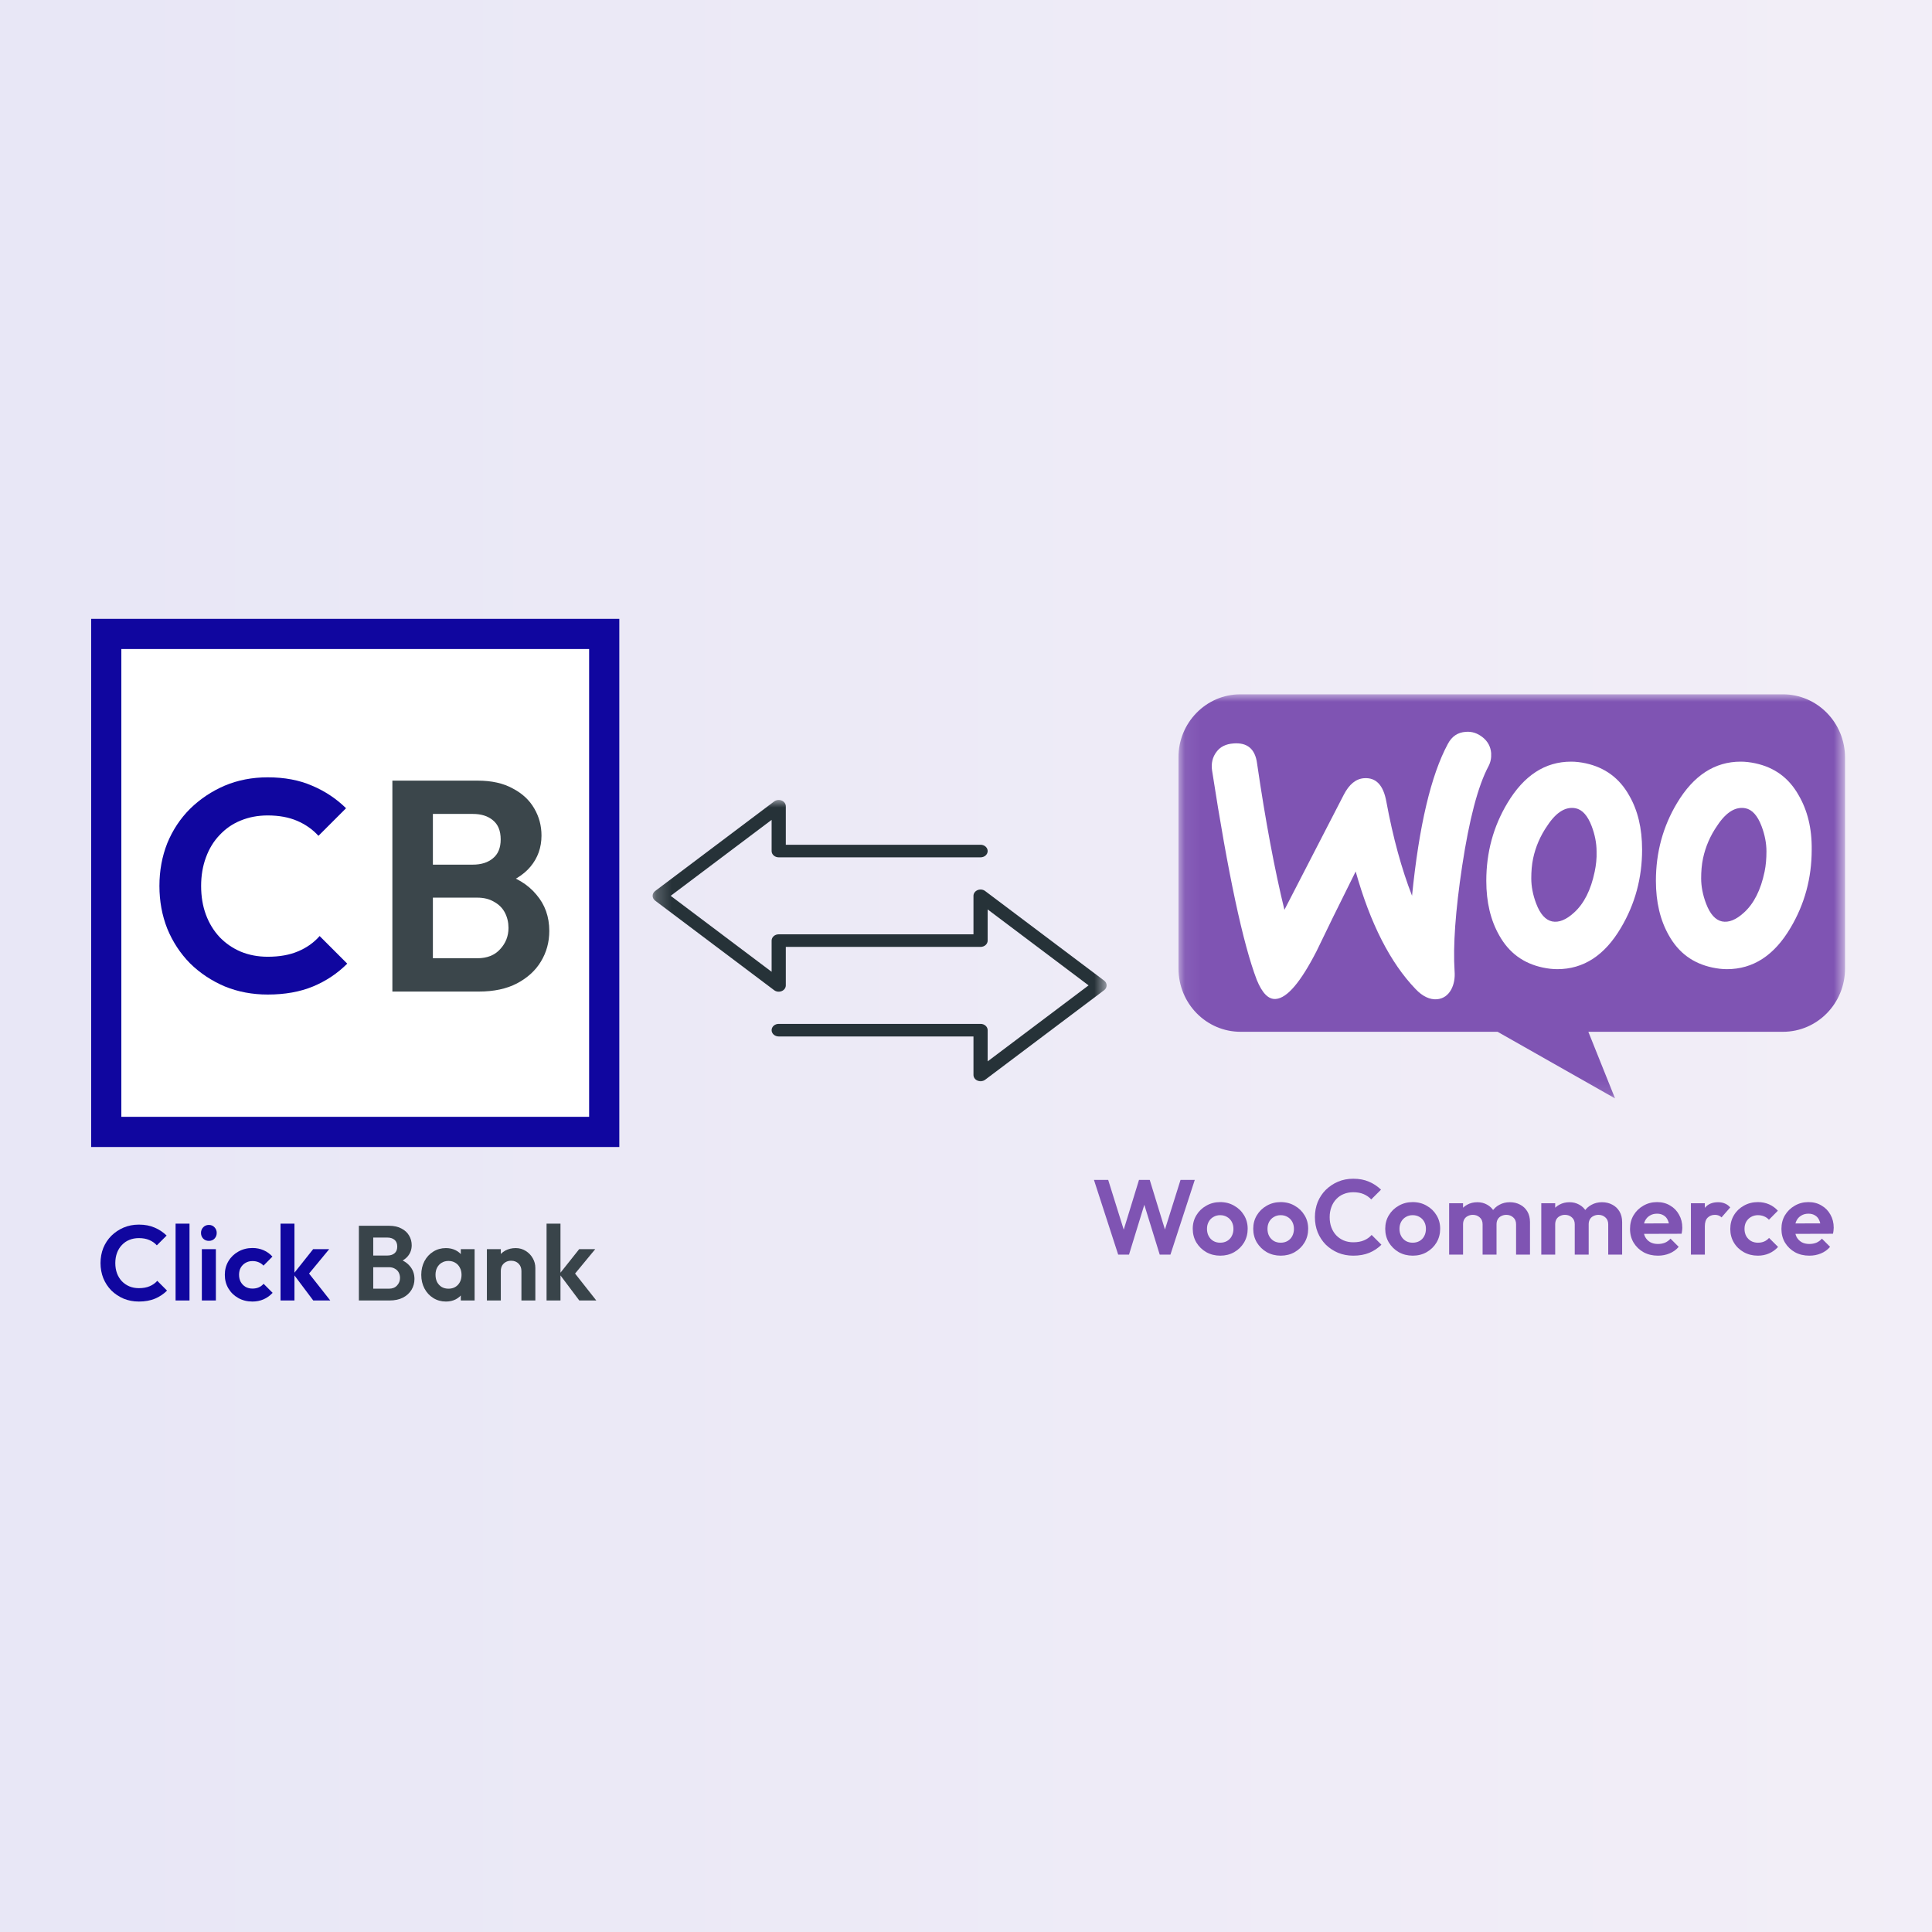 <?xml version="1.0" encoding="UTF-8"?>
<svg xmlns="http://www.w3.org/2000/svg" width="128" height="128" viewBox="0 0 128 128" fill="none">
  <rect x="0" y="0" width="128" height="128" fill="#808080" stroke="none"/>
  <g clip-path="url(#clip0_51_30)">
    <path d="M128 0H0V128H128V0Z" fill="url(#paint0_linear_51_30)"></path>
    <path d="M128 0H0V128H128V0Z" fill="white" fill-opacity="0.9"></path>
    <mask id="mask0_51_30" style="mask-type:luminance" maskUnits="userSpaceOnUse" x="43" y="53" width="31" height="20">
      <path d="M73.318 53H43.238V72.2H73.318V53Z" fill="white"></path>
    </mask>
    <g mask="url(#mask0_51_30)">
      <path d="M73.318 65.284C73.318 65.345 73.304 65.404 73.275 65.46C73.246 65.515 73.204 65.563 73.153 65.602L65.269 71.536C65.201 71.588 65.117 71.621 65.028 71.632C64.939 71.642 64.849 71.63 64.767 71.597C64.686 71.563 64.617 71.51 64.569 71.443C64.521 71.376 64.495 71.298 64.495 71.218V68.668H51.592C51.467 68.668 51.347 68.624 51.259 68.546C51.171 68.468 51.122 68.362 51.122 68.251C51.122 68.141 51.171 68.035 51.259 67.956C51.347 67.878 51.467 67.835 51.592 67.835H64.965C65.09 67.835 65.21 67.878 65.297 67.956C65.385 68.035 65.435 68.141 65.435 68.251V70.318L72.121 65.284L65.435 60.252V62.318C65.435 62.428 65.385 62.534 65.297 62.613C65.21 62.691 65.09 62.734 64.965 62.734H52.062V65.284C52.062 65.364 52.036 65.442 51.988 65.509C51.94 65.576 51.871 65.63 51.789 65.663C51.708 65.696 51.617 65.709 51.529 65.698C51.44 65.687 51.356 65.654 51.288 65.602L43.404 59.669C43.352 59.63 43.31 59.581 43.282 59.526C43.253 59.471 43.238 59.411 43.238 59.351C43.238 59.29 43.253 59.23 43.282 59.175C43.31 59.121 43.352 59.072 43.404 59.033L51.288 53.099C51.356 53.048 51.44 53.014 51.529 53.004C51.617 52.993 51.708 53.005 51.789 53.039C51.87 53.072 51.94 53.125 51.988 53.193C52.036 53.26 52.062 53.337 52.062 53.417V55.967H64.965C65.09 55.967 65.209 56.011 65.297 56.089C65.385 56.167 65.435 56.273 65.435 56.384C65.435 56.495 65.385 56.601 65.297 56.679C65.209 56.757 65.09 56.801 64.965 56.801H51.592C51.467 56.801 51.347 56.757 51.259 56.679C51.171 56.601 51.122 56.495 51.122 56.384V54.318L44.435 59.351L51.122 64.384V62.318C51.122 62.207 51.171 62.101 51.259 62.023C51.347 61.944 51.467 61.901 51.592 61.901H64.495V59.351C64.495 59.271 64.52 59.193 64.569 59.126C64.617 59.059 64.686 59.006 64.767 58.972C64.849 58.939 64.939 58.927 65.028 58.937C65.117 58.948 65.201 58.981 65.269 59.033L73.153 64.967C73.204 65.006 73.246 65.054 73.275 65.109C73.304 65.164 73.318 65.224 73.318 65.284Z" fill="#263238"></path>
    </g>
    <path d="M7.039 42H40.031V74.992H7.039V42Z" fill="white" stroke="#10069F" stroke-width="2"></path>
    <path d="M17.738 65.891C16.718 65.891 15.771 65.713 14.896 65.355C14.021 64.984 13.253 64.474 12.59 63.824C11.941 63.162 11.437 62.393 11.079 61.518C10.735 60.644 10.562 59.703 10.562 58.696C10.562 57.689 10.735 56.748 11.079 55.873C11.437 54.998 11.941 54.236 12.59 53.587C13.253 52.938 14.015 52.428 14.876 52.056C15.751 51.685 16.705 51.5 17.738 51.5C18.852 51.5 19.832 51.685 20.68 52.056C21.528 52.414 22.277 52.911 22.927 53.547L21.098 55.376C20.713 54.952 20.243 54.621 19.686 54.382C19.13 54.144 18.48 54.025 17.738 54.025C17.089 54.025 16.493 54.137 15.949 54.362C15.419 54.574 14.956 54.892 14.558 55.316C14.16 55.727 13.856 56.224 13.644 56.807C13.432 57.377 13.325 58.007 13.325 58.696C13.325 59.398 13.432 60.034 13.644 60.604C13.856 61.174 14.16 61.671 14.558 62.095C14.956 62.506 15.419 62.824 15.949 63.049C16.493 63.274 17.089 63.387 17.738 63.387C18.52 63.387 19.189 63.268 19.746 63.029C20.316 62.791 20.793 62.453 21.177 62.015L23.006 63.844C22.357 64.493 21.601 64.997 20.74 65.355C19.878 65.713 18.878 65.891 17.738 65.891Z" fill="#10069F"></path>
    <path opacity="0.9" d="M27.984 65.693V63.486H31.622C32.271 63.486 32.774 63.288 33.132 62.89C33.503 62.492 33.689 62.022 33.689 61.479C33.689 61.108 33.609 60.77 33.45 60.465C33.291 60.16 33.053 59.922 32.735 59.749C32.43 59.564 32.059 59.471 31.622 59.471H27.984V57.285H31.323C31.88 57.285 32.324 57.145 32.655 56.867C33 56.589 33.172 56.171 33.172 55.615C33.172 55.045 33 54.621 32.655 54.343C32.324 54.064 31.88 53.925 31.323 53.925H27.984V51.719H31.641C32.569 51.719 33.344 51.891 33.967 52.236C34.603 52.567 35.08 53.011 35.398 53.567C35.716 54.111 35.875 54.707 35.875 55.356C35.875 56.151 35.63 56.84 35.14 57.424C34.663 57.993 33.96 58.418 33.033 58.696L33.152 57.821C34.186 58.113 34.981 58.596 35.537 59.272C36.107 59.935 36.392 60.737 36.392 61.678C36.392 62.42 36.207 63.096 35.836 63.705C35.478 64.301 34.948 64.785 34.245 65.156C33.556 65.514 32.715 65.693 31.721 65.693H27.984ZM25.996 65.693V51.719H28.68V65.693H25.996Z" fill="#263238"></path>
    <path d="M9.202 86.231C8.84 86.231 8.505 86.167 8.195 86.041C7.885 85.909 7.613 85.728 7.378 85.499C7.148 85.264 6.97 84.992 6.843 84.682C6.721 84.372 6.66 84.039 6.66 83.682C6.66 83.326 6.721 82.992 6.843 82.683C6.97 82.373 7.148 82.103 7.378 81.873C7.613 81.643 7.883 81.462 8.188 81.331C8.498 81.2 8.836 81.134 9.202 81.134C9.596 81.134 9.943 81.2 10.243 81.331C10.544 81.458 10.809 81.634 11.039 81.859L10.391 82.507C10.255 82.356 10.089 82.239 9.892 82.155C9.694 82.07 9.464 82.028 9.202 82.028C8.972 82.028 8.76 82.067 8.568 82.147C8.38 82.222 8.216 82.335 8.075 82.486C7.934 82.631 7.826 82.807 7.751 83.013C7.676 83.215 7.639 83.438 7.639 83.682C7.639 83.931 7.676 84.156 7.751 84.358C7.826 84.56 7.934 84.736 8.075 84.886C8.216 85.031 8.38 85.144 8.568 85.224C8.76 85.304 8.972 85.344 9.202 85.344C9.479 85.344 9.716 85.302 9.913 85.217C10.114 85.132 10.284 85.013 10.42 84.858L11.067 85.506C10.837 85.735 10.57 85.914 10.265 86.041C9.96 86.167 9.605 86.231 9.202 86.231Z" fill="#10069F"></path>
    <path d="M11.633 86.16V81.07H12.555V86.16H11.633Z" fill="#10069F"></path>
    <path d="M13.373 86.161V82.76H14.302V86.161H13.373ZM13.837 82.211C13.687 82.211 13.563 82.162 13.464 82.063C13.366 81.96 13.316 81.834 13.316 81.683C13.316 81.538 13.366 81.413 13.464 81.31C13.563 81.207 13.687 81.155 13.837 81.155C13.992 81.155 14.117 81.207 14.21 81.31C14.309 81.413 14.358 81.538 14.358 81.683C14.358 81.834 14.309 81.96 14.21 82.063C14.117 82.162 13.992 82.211 13.837 82.211Z" fill="#10069F"></path>
    <path d="M16.725 86.231C16.378 86.231 16.066 86.153 15.789 85.999C15.512 85.844 15.293 85.632 15.134 85.365C14.974 85.097 14.895 84.797 14.895 84.464C14.895 84.126 14.974 83.823 15.134 83.556C15.293 83.288 15.512 83.077 15.789 82.922C16.07 82.763 16.382 82.683 16.725 82.683C16.992 82.683 17.239 82.732 17.464 82.831C17.689 82.929 17.884 83.07 18.049 83.253L17.457 83.851C17.368 83.753 17.26 83.678 17.133 83.626C17.011 83.574 16.875 83.549 16.725 83.549C16.556 83.549 16.403 83.588 16.267 83.668C16.136 83.743 16.03 83.849 15.95 83.985C15.875 84.116 15.838 84.274 15.838 84.457C15.838 84.635 15.875 84.795 15.95 84.935C16.03 85.072 16.136 85.179 16.267 85.259C16.403 85.334 16.556 85.372 16.725 85.372C16.88 85.372 17.018 85.346 17.14 85.294C17.267 85.238 17.375 85.158 17.464 85.055L18.062 85.653C17.889 85.841 17.689 85.984 17.464 86.083C17.239 86.181 16.992 86.231 16.725 86.231Z" fill="#10069F"></path>
    <path d="M20.754 86.16L19.438 84.407L20.747 82.76H21.81L20.276 84.618L20.311 84.168L21.881 86.16H20.754ZM18.586 86.16V81.07H19.508V86.16H18.586Z" fill="#10069F"></path>
    <path opacity="0.9" d="M24.481 86.16V85.379H25.77C26 85.379 26.178 85.308 26.305 85.167C26.436 85.027 26.502 84.86 26.502 84.668C26.502 84.536 26.474 84.417 26.417 84.308C26.361 84.2 26.276 84.116 26.164 84.055C26.056 83.989 25.924 83.957 25.77 83.957H24.481V83.182H25.664C25.861 83.182 26.018 83.133 26.136 83.034C26.258 82.936 26.319 82.788 26.319 82.591C26.319 82.389 26.258 82.239 26.136 82.14C26.018 82.042 25.861 81.992 25.664 81.992H24.481V81.211H25.777C26.105 81.211 26.38 81.272 26.6 81.394C26.826 81.511 26.995 81.668 27.107 81.866C27.22 82.058 27.276 82.269 27.276 82.499C27.276 82.781 27.189 83.025 27.016 83.231C26.847 83.433 26.598 83.583 26.27 83.682L26.312 83.372C26.678 83.475 26.959 83.647 27.157 83.886C27.358 84.121 27.459 84.404 27.459 84.738C27.459 85.001 27.393 85.24 27.262 85.456C27.135 85.667 26.948 85.839 26.699 85.97C26.455 86.097 26.157 86.16 25.805 86.16H24.481ZM23.777 86.16V81.211H24.728V86.16H23.777Z" fill="#263238"></path>
    <path opacity="0.9" d="M29.543 86.231C29.234 86.231 28.954 86.153 28.706 85.998C28.457 85.843 28.262 85.632 28.121 85.365C27.981 85.097 27.91 84.797 27.91 84.463C27.91 84.126 27.981 83.823 28.121 83.555C28.262 83.288 28.457 83.077 28.706 82.922C28.954 82.767 29.234 82.689 29.543 82.689C29.788 82.689 30.006 82.739 30.198 82.837C30.391 82.936 30.543 83.074 30.656 83.253C30.773 83.426 30.837 83.623 30.846 83.844V85.069C30.837 85.294 30.773 85.494 30.656 85.667C30.543 85.841 30.391 85.98 30.198 86.083C30.006 86.181 29.788 86.231 29.543 86.231ZM29.712 85.379C29.971 85.379 30.179 85.294 30.339 85.125C30.499 84.952 30.578 84.728 30.578 84.457C30.578 84.278 30.541 84.121 30.466 83.985C30.395 83.844 30.294 83.736 30.163 83.661C30.036 83.581 29.886 83.541 29.712 83.541C29.543 83.541 29.393 83.581 29.262 83.661C29.135 83.736 29.034 83.844 28.959 83.985C28.889 84.121 28.854 84.278 28.854 84.457C28.854 84.639 28.889 84.802 28.959 84.942C29.034 85.079 29.135 85.186 29.262 85.266C29.393 85.341 29.543 85.379 29.712 85.379ZM30.529 86.16V85.245L30.677 84.414L30.529 83.598V82.76H31.444V86.16H30.529Z" fill="#263238"></path>
    <path opacity="0.9" d="M34.546 86.16V84.21C34.546 84.008 34.483 83.844 34.356 83.717C34.229 83.591 34.065 83.527 33.863 83.527C33.731 83.527 33.614 83.555 33.511 83.612C33.408 83.668 33.326 83.748 33.264 83.851C33.208 83.954 33.18 84.074 33.18 84.21L32.821 84.027C32.821 83.76 32.877 83.527 32.99 83.33C33.107 83.129 33.267 82.971 33.469 82.858C33.675 82.746 33.907 82.689 34.166 82.689C34.414 82.689 34.637 82.753 34.834 82.879C35.032 83.002 35.187 83.164 35.299 83.365C35.412 83.562 35.468 83.776 35.468 84.006V86.16H34.546ZM32.258 86.16V82.76H33.18V86.16H32.258Z" fill="#263238"></path>
    <path opacity="0.9" d="M38.379 86.16L37.063 84.407L38.372 82.76H39.435L37.901 84.618L37.936 84.168L39.506 86.16H38.379ZM36.211 86.16V81.07H37.133V86.16H36.211Z" fill="#263238"></path>
    <mask id="mask1_51_30" style="mask-type:luminance" maskUnits="userSpaceOnUse" x="78" y="46" width="45" height="27">
      <path d="M122.238 46H78.078V72.88H122.238V46Z" fill="white"></path>
    </mask>
    <g mask="url(#mask1_51_30)">
      <path d="M82.176 46H118.122C120.397 46 122.238 47.876 122.238 50.192V64.167C122.238 66.484 120.397 68.359 118.122 68.359H105.232L107.001 72.772L99.219 68.359H82.195C79.92 68.359 78.078 66.484 78.078 64.167V50.192C78.06 47.894 79.902 46 82.176 46Z" fill="#7F54B3"></path>
      <path d="M80.59 49.821C80.842 49.474 81.219 49.291 81.721 49.255C82.636 49.181 83.157 49.62 83.283 50.571C83.84 54.392 84.45 57.628 85.096 60.279L89.028 52.655C89.386 51.96 89.835 51.595 90.374 51.558C91.164 51.503 91.648 52.015 91.846 53.094C92.295 55.526 92.869 57.592 93.551 59.347C94.017 54.703 94.808 51.357 95.921 49.291C96.19 48.779 96.585 48.523 97.106 48.487C97.518 48.45 97.895 48.578 98.236 48.852C98.578 49.127 98.757 49.474 98.793 49.894C98.811 50.224 98.757 50.498 98.613 50.772C97.913 52.088 97.339 54.301 96.872 57.372C96.423 60.352 96.262 62.674 96.37 64.338C96.405 64.795 96.334 65.197 96.154 65.544C95.939 65.947 95.616 66.166 95.203 66.203C94.736 66.239 94.251 66.02 93.785 65.526C92.115 63.789 90.787 61.193 89.817 57.738C88.65 60.078 87.789 61.833 87.232 63.003C86.174 65.069 85.276 66.129 84.522 66.184C84.037 66.221 83.625 65.8 83.266 64.923C82.35 62.528 81.362 57.902 80.303 51.046C80.231 50.571 80.34 50.15 80.59 49.821ZM119.168 52.692C118.522 51.54 117.571 50.845 116.296 50.571C115.955 50.498 115.632 50.461 115.327 50.461C113.603 50.461 112.203 51.375 111.108 53.203C110.175 54.758 109.708 56.476 109.708 58.359C109.708 59.767 109.995 60.974 110.57 61.979C111.216 63.131 112.167 63.826 113.442 64.1C113.783 64.173 114.106 64.21 114.411 64.21C116.153 64.21 117.552 63.296 118.629 61.467C119.563 59.895 120.03 58.176 120.03 56.293C120.048 54.867 119.742 53.679 119.168 52.692ZM116.907 57.756C116.655 58.963 116.206 59.858 115.542 60.462C115.022 60.937 114.537 61.138 114.088 61.047C113.657 60.956 113.298 60.572 113.029 59.858C112.814 59.292 112.706 58.725 112.706 58.195C112.706 57.738 112.741 57.281 112.832 56.86C112.993 56.111 113.298 55.379 113.783 54.684C114.375 53.789 115.004 53.423 115.65 53.551C116.081 53.642 116.44 54.026 116.709 54.739C116.924 55.306 117.032 55.873 117.032 56.403C117.032 56.878 116.996 57.335 116.907 57.756ZM107.931 52.692C107.284 51.54 106.315 50.845 105.059 50.571C104.718 50.498 104.395 50.461 104.089 50.461C102.366 50.461 100.966 51.375 99.871 53.203C98.937 54.758 98.471 56.476 98.471 58.359C98.471 59.767 98.757 60.974 99.332 61.979C99.978 63.131 100.93 63.826 102.204 64.1C102.546 64.173 102.869 64.21 103.173 64.21C104.915 64.21 106.315 63.296 107.392 61.467C108.325 59.895 108.793 58.176 108.793 56.293C108.793 54.867 108.505 53.679 107.931 52.692ZM105.651 57.756C105.399 58.963 104.951 59.858 104.286 60.462C103.766 60.937 103.282 61.138 102.832 61.047C102.402 60.956 102.042 60.572 101.774 59.858C101.558 59.292 101.451 58.725 101.451 58.195C101.451 57.738 101.486 57.281 101.576 56.86C101.737 56.111 102.043 55.379 102.528 54.684C103.12 53.789 103.748 53.423 104.394 53.551C104.825 53.642 105.184 54.026 105.454 54.739C105.669 55.306 105.777 55.873 105.777 56.403C105.795 56.878 105.74 57.335 105.651 57.756Z" fill="white"></path>
    </g>
    <path d="M74.082 83.12L72.477 78.171H73.42L74.61 81.98H74.293L75.462 78.171H76.173L77.341 81.98H77.017L78.214 78.171H79.157L77.545 83.12H76.834L75.659 79.319H75.968L74.8 83.12H74.082ZM80.846 83.191C80.503 83.191 80.193 83.113 79.917 82.958C79.644 82.799 79.426 82.585 79.262 82.318C79.102 82.046 79.022 81.743 79.022 81.41C79.022 81.076 79.102 80.778 79.262 80.516C79.421 80.248 79.639 80.037 79.917 79.882C80.193 79.722 80.501 79.642 80.839 79.642C81.186 79.642 81.495 79.722 81.768 79.882C82.045 80.037 82.263 80.248 82.423 80.516C82.582 80.778 82.662 81.076 82.662 81.41C82.662 81.743 82.582 82.046 82.423 82.318C82.263 82.585 82.045 82.799 81.768 82.958C81.495 83.113 81.188 83.191 80.846 83.191ZM80.839 82.332C81.012 82.332 81.165 82.294 81.296 82.219C81.432 82.139 81.536 82.032 81.606 81.895C81.681 81.754 81.719 81.595 81.719 81.417C81.719 81.238 81.681 81.081 81.606 80.945C81.531 80.809 81.428 80.703 81.296 80.628C81.165 80.548 81.012 80.508 80.839 80.508C80.67 80.508 80.519 80.548 80.388 80.628C80.256 80.703 80.153 80.809 80.079 80.945C80.003 81.081 79.966 81.238 79.966 81.417C79.966 81.595 80.003 81.754 80.079 81.895C80.153 82.032 80.256 82.139 80.388 82.219C80.519 82.294 80.67 82.332 80.839 82.332ZM84.853 83.191C84.511 83.191 84.201 83.113 83.924 82.958C83.652 82.799 83.434 82.585 83.269 82.318C83.11 82.046 83.03 81.743 83.03 81.41C83.03 81.076 83.11 80.778 83.269 80.516C83.43 80.248 83.648 80.037 83.924 79.882C84.201 79.722 84.509 79.642 84.847 79.642C85.194 79.642 85.504 79.722 85.776 79.882C86.053 80.037 86.271 80.248 86.43 80.516C86.591 80.778 86.67 81.076 86.67 81.41C86.67 81.743 86.591 82.046 86.43 82.318C86.271 82.585 86.053 82.799 85.776 82.958C85.504 83.113 85.197 83.191 84.853 83.191ZM84.847 82.332C85.021 82.332 85.173 82.294 85.304 82.219C85.44 82.139 85.543 82.032 85.614 81.895C85.689 81.754 85.727 81.595 85.727 81.417C85.727 81.238 85.689 81.081 85.614 80.945C85.539 80.809 85.436 80.703 85.304 80.628C85.173 80.548 85.021 80.508 84.847 80.508C84.677 80.508 84.528 80.548 84.396 80.628C84.265 80.703 84.162 80.809 84.086 80.945C84.011 81.081 83.974 81.238 83.974 81.417C83.974 81.595 84.011 81.754 84.086 81.895C84.162 82.032 84.265 82.139 84.396 82.219C84.528 82.294 84.677 82.332 84.847 82.332ZM89.657 83.191C89.296 83.191 88.96 83.127 88.651 83.001C88.341 82.869 88.069 82.688 87.834 82.459C87.604 82.224 87.426 81.952 87.299 81.642C87.177 81.332 87.116 80.999 87.116 80.642C87.116 80.286 87.177 79.952 87.299 79.642C87.426 79.333 87.604 79.063 87.834 78.833C88.069 78.603 88.338 78.422 88.644 78.291C88.953 78.16 89.291 78.094 89.657 78.094C90.052 78.094 90.399 78.16 90.699 78.291C90.999 78.418 91.265 78.594 91.495 78.819L90.847 79.466C90.711 79.316 90.544 79.199 90.347 79.115C90.15 79.03 89.92 78.988 89.657 78.988C89.428 78.988 89.216 79.028 89.024 79.108C88.836 79.182 88.672 79.295 88.531 79.445C88.39 79.591 88.282 79.767 88.207 79.973C88.132 80.175 88.094 80.398 88.094 80.642C88.094 80.891 88.132 81.117 88.207 81.318C88.282 81.52 88.39 81.696 88.531 81.846C88.672 81.991 88.836 82.104 89.024 82.184C89.216 82.264 89.428 82.304 89.657 82.304C89.934 82.304 90.171 82.261 90.368 82.177C90.57 82.093 90.739 81.973 90.875 81.818L91.523 82.466C91.293 82.695 91.026 82.874 90.72 83.001C90.415 83.127 90.061 83.191 89.657 83.191ZM93.599 83.191C93.256 83.191 92.946 83.113 92.669 82.958C92.397 82.799 92.179 82.585 92.014 82.318C91.855 82.046 91.775 81.743 91.775 81.41C91.775 81.076 91.855 80.778 92.014 80.516C92.174 80.248 92.393 80.037 92.669 79.882C92.946 79.722 93.254 79.642 93.591 79.642C93.939 79.642 94.249 79.722 94.521 79.882C94.798 80.037 95.016 80.248 95.175 80.516C95.335 80.778 95.415 81.076 95.415 81.41C95.415 81.743 95.335 82.046 95.175 82.318C95.016 82.585 94.798 82.799 94.521 82.958C94.249 83.113 93.942 83.191 93.599 83.191ZM93.591 82.332C93.766 82.332 93.918 82.294 94.049 82.219C94.185 82.139 94.288 82.032 94.359 81.895C94.434 81.754 94.471 81.595 94.471 81.417C94.471 81.238 94.434 81.081 94.359 80.945C94.284 80.809 94.181 80.703 94.049 80.628C93.918 80.548 93.766 80.508 93.591 80.508C93.422 80.508 93.273 80.548 93.141 80.628C93.01 80.703 92.907 80.809 92.831 80.945C92.756 81.081 92.719 81.238 92.719 81.417C92.719 81.595 92.756 81.754 92.831 81.895C92.907 82.032 93.01 82.139 93.141 82.219C93.273 82.294 93.422 82.332 93.591 82.332ZM96.009 83.12V79.72H96.931V83.12H96.009ZM98.226 83.12V81.114C98.226 80.917 98.163 80.764 98.036 80.656C97.914 80.544 97.762 80.487 97.579 80.487C97.456 80.487 97.346 80.513 97.248 80.565C97.149 80.612 97.072 80.682 97.015 80.776C96.959 80.87 96.931 80.983 96.931 81.114L96.572 80.938C96.572 80.675 96.628 80.448 96.741 80.255C96.858 80.062 97.015 79.915 97.213 79.811C97.41 79.703 97.632 79.65 97.881 79.65C98.116 79.65 98.329 79.703 98.522 79.811C98.715 79.915 98.867 80.062 98.98 80.255C99.092 80.442 99.149 80.67 99.149 80.938V83.12H98.226ZM100.444 83.12V81.114C100.444 80.917 100.381 80.764 100.254 80.656C100.132 80.544 99.979 80.487 99.796 80.487C99.679 80.487 99.568 80.513 99.465 80.565C99.367 80.612 99.289 80.682 99.233 80.776C99.177 80.87 99.149 80.983 99.149 81.114L98.621 80.987C98.639 80.715 98.712 80.48 98.839 80.283C98.966 80.082 99.132 79.927 99.339 79.819C99.545 79.706 99.775 79.65 100.029 79.65C100.282 79.65 100.51 79.703 100.711 79.811C100.913 79.915 101.073 80.065 101.19 80.262C101.307 80.459 101.366 80.694 101.366 80.966V83.12H100.444ZM102.114 83.12V79.72H103.036V83.12H102.114ZM104.331 83.12V81.114C104.331 80.917 104.268 80.764 104.141 80.656C104.019 80.544 103.867 80.487 103.684 80.487C103.561 80.487 103.451 80.513 103.353 80.565C103.254 80.612 103.177 80.682 103.12 80.776C103.064 80.87 103.036 80.983 103.036 81.114L102.677 80.938C102.677 80.675 102.733 80.448 102.846 80.255C102.963 80.062 103.12 79.915 103.318 79.811C103.515 79.703 103.737 79.65 103.986 79.65C104.221 79.65 104.434 79.703 104.627 79.811C104.82 79.915 104.972 80.062 105.085 80.255C105.197 80.442 105.254 80.67 105.254 80.938V83.12H104.331ZM106.549 83.12V81.114C106.549 80.917 106.486 80.764 106.359 80.656C106.237 80.544 106.084 80.487 105.901 80.487C105.784 80.487 105.673 80.513 105.57 80.565C105.472 80.612 105.394 80.682 105.338 80.776C105.282 80.87 105.254 80.983 105.254 81.114L104.726 80.987C104.744 80.715 104.817 80.48 104.944 80.283C105.07 80.082 105.237 79.927 105.444 79.819C105.65 79.706 105.88 79.65 106.134 79.65C106.387 79.65 106.615 79.703 106.816 79.811C107.018 79.915 107.178 80.065 107.295 80.262C107.412 80.459 107.471 80.694 107.471 80.966V83.12H106.549ZM109.845 83.191C109.488 83.191 109.172 83.116 108.894 82.965C108.618 82.811 108.397 82.599 108.233 82.332C108.073 82.064 107.993 81.759 107.993 81.417C107.993 81.079 108.071 80.778 108.226 80.516C108.386 80.248 108.601 80.037 108.873 79.882C109.146 79.722 109.449 79.642 109.782 79.642C110.11 79.642 110.399 79.717 110.647 79.868C110.901 80.013 111.098 80.215 111.239 80.473C111.385 80.727 111.457 81.015 111.457 81.339C111.457 81.4 111.453 81.463 111.443 81.529C111.438 81.59 111.427 81.66 111.408 81.74L108.55 81.748V81.058L110.978 81.05L110.605 81.339C110.596 81.138 110.558 80.969 110.493 80.832C110.432 80.696 110.34 80.593 110.218 80.522C110.101 80.448 109.956 80.41 109.782 80.41C109.598 80.41 109.439 80.452 109.303 80.537C109.167 80.617 109.062 80.731 108.986 80.882C108.916 81.027 108.88 81.201 108.88 81.403C108.88 81.609 108.918 81.79 108.993 81.945C109.073 82.095 109.186 82.212 109.331 82.297C109.477 82.377 109.646 82.416 109.838 82.416C110.012 82.416 110.169 82.388 110.31 82.332C110.45 82.271 110.573 82.181 110.676 82.064L111.218 82.606C111.054 82.799 110.852 82.944 110.612 83.043C110.378 83.141 110.122 83.191 109.845 83.191ZM112.027 83.12V79.72H112.95V83.12H112.027ZM112.95 81.241L112.59 81.001C112.633 80.583 112.755 80.255 112.957 80.016C113.159 79.772 113.449 79.65 113.83 79.65C113.994 79.65 114.142 79.678 114.273 79.734C114.405 79.786 114.525 79.872 114.632 79.995L114.055 80.656C114.004 80.6 113.94 80.558 113.865 80.53C113.794 80.501 113.712 80.487 113.618 80.487C113.421 80.487 113.259 80.551 113.133 80.677C113.011 80.8 112.95 80.987 112.95 81.241ZM116.465 83.191C116.118 83.191 115.806 83.113 115.529 82.958C115.252 82.803 115.033 82.592 114.874 82.325C114.715 82.057 114.635 81.757 114.635 81.424C114.635 81.086 114.715 80.783 114.874 80.516C115.033 80.248 115.252 80.037 115.529 79.882C115.81 79.722 116.123 79.642 116.465 79.642C116.733 79.642 116.979 79.692 117.204 79.79C117.43 79.889 117.624 80.03 117.789 80.213L117.197 80.811C117.108 80.713 117 80.638 116.873 80.586C116.751 80.534 116.615 80.508 116.465 80.508C116.296 80.508 116.144 80.548 116.007 80.628C115.876 80.703 115.771 80.809 115.691 80.945C115.616 81.076 115.578 81.234 115.578 81.417C115.578 81.595 115.616 81.754 115.691 81.895C115.771 82.032 115.876 82.139 116.007 82.219C116.144 82.294 116.296 82.332 116.465 82.332C116.62 82.332 116.758 82.306 116.88 82.254C117.007 82.198 117.115 82.118 117.204 82.015L117.803 82.613C117.629 82.801 117.43 82.944 117.204 83.043C116.979 83.141 116.733 83.191 116.465 83.191ZM119.876 83.191C119.519 83.191 119.202 83.116 118.925 82.965C118.648 82.811 118.428 82.599 118.263 82.332C118.104 82.064 118.024 81.759 118.024 81.417C118.024 81.079 118.102 80.778 118.256 80.516C118.416 80.248 118.632 80.037 118.904 79.882C119.176 79.722 119.479 79.642 119.812 79.642C120.141 79.642 120.429 79.717 120.678 79.868C120.932 80.013 121.129 80.215 121.27 80.473C121.415 80.727 121.488 81.015 121.488 81.339C121.488 81.4 121.483 81.463 121.474 81.529C121.469 81.59 121.457 81.66 121.438 81.74L118.58 81.748V81.058L121.009 81.05L120.636 81.339C120.626 81.138 120.589 80.969 120.523 80.832C120.462 80.696 120.371 80.593 120.249 80.522C120.132 80.448 119.986 80.41 119.812 80.41C119.629 80.41 119.47 80.452 119.334 80.537C119.197 80.617 119.092 80.731 119.017 80.882C118.946 81.027 118.911 81.201 118.911 81.403C118.911 81.609 118.949 81.79 119.024 81.945C119.104 82.095 119.216 82.212 119.362 82.297C119.507 82.377 119.676 82.416 119.869 82.416C120.042 82.416 120.199 82.388 120.34 82.332C120.481 82.271 120.603 82.181 120.706 82.064L121.248 82.606C121.084 82.799 120.882 82.944 120.643 83.043C120.408 83.141 120.153 83.191 119.876 83.191Z" fill="#7F54B3"></path>
  </g>
  <defs>
    <linearGradient id="paint0_linear_51_30" x1="0" y1="64" x2="128" y2="64" gradientUnits="userSpaceOnUse">
      <stop stop-color="#10069F"></stop>
      <stop offset="1" stop-color="#7F54B3"></stop>
    </linearGradient>
    <clipPath id="clip0_51_30">
      <rect width="128" height="128" fill="white"></rect>
    </clipPath>
  </defs>
</svg>
